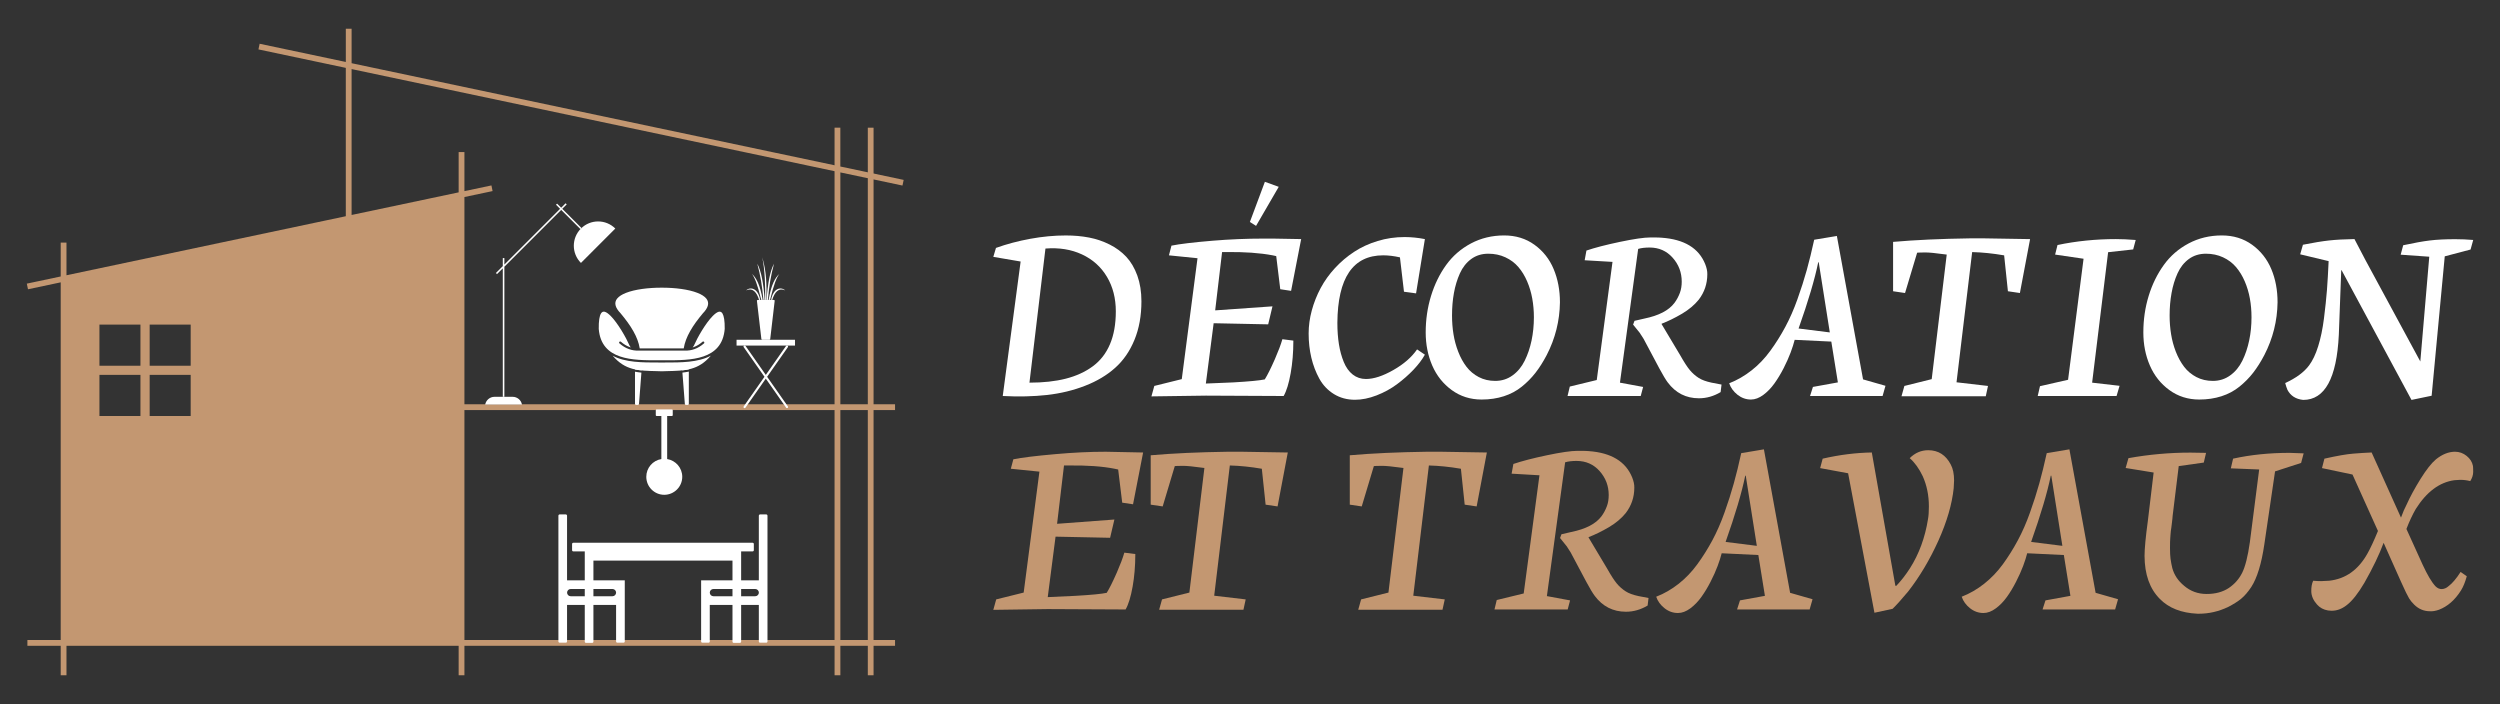 <?xml version="1.0" encoding="utf-8"?>
<!-- Generator: Adobe Illustrator 16.0.0, SVG Export Plug-In . SVG Version: 6.00 Build 0)  -->
<!DOCTYPE svg PUBLIC "-//W3C//DTD SVG 1.1//EN" "http://www.w3.org/Graphics/SVG/1.1/DTD/svg11.dtd">
<svg version="1.1" id="Calque_1" xmlns="http://www.w3.org/2000/svg" xmlns:xlink="http://www.w3.org/1999/xlink" x="0px" y="0px"
	 width="174px" height="49px" viewBox="0 0 174 49" enable-background="new 0 0 174 49" xml:space="preserve">
<rect x="0" y="0" width="174" height="49" fill="#333333" stroke="none"/>
<g>
	<g>
		<path fill="#C39771" d="M58.084,28.54H32.324v16.005h25.761V28.54z M32.324,28.138h25.761V11.915L24.471,4.808v10.154l7.451-1.574
			v-2.805h0.402v2.719l1.88-0.397l0.08,0.394l-1.96,0.414V28.138z M31.639,28.138h0.283V13.797l-7.451,1.574v0.22h-0.402v-0.135
			L4.627,19.567v24.978h27.294V28.54h-0.283V28.138z M4.627,16.888v2.27l19.441-4.109V4.724l-6.08-1.285l0.082-0.394l5.999,1.268V2
			h0.402v2.399l33.614,7.104V8.888h0.403v2.701l4.407,0.932l-0.083,0.393l-4.323-0.914v16.139h3.806v0.402h-3.806v16.005h3.806
			v0.401h-3.806v2.053h-0.403v-2.053H32.324v2.053h-0.402v-2.053H4.627v2.053H4.225v-2.053H1.907v-0.401h2.318V19.651l-2.277,0.482
			l-0.082-0.392l2.359-0.499v-2.355H4.627z"/>
		<path fill-rule="evenodd" clip-rule="evenodd" fill="#C39771" d="M10.416,22.592h2.855v2.863h-2.855V22.592z M10.416,26.093h2.855
			v2.862h-2.855V26.093z M6.921,26.093h2.854v2.862H6.921V26.093z M6.921,22.592h2.854v2.863H6.921V22.592z M32.122,44.744V13.549
			l-7.851,1.66L4.427,19.405v25.339H32.122z"/>
		<rect x="60.4" y="8.888" fill="#C39771" width="0.4" height="38.111"/>
		<path fill-rule="evenodd" clip-rule="evenodd" fill="#FFFFFF" d="M50.981,44.659v-5.64h-9.679v5.64
			c0,0.046-0.039,0.085-0.085,0.085h-0.43c-0.048,0-0.087-0.039-0.087-0.085v-5.64v-0.512v-0.129h-0.796
			c-0.048,0-0.087-0.039-0.087-0.086v-0.431c0-0.048,0.039-0.085,0.087-0.085H52.38c0.048,0,0.087,0.037,0.087,0.085v0.431
			c0,0.047-0.039,0.086-0.087,0.086h-0.797v0.129v0.512v5.64c0,0.046-0.039,0.085-0.086,0.085h-0.431
			C51.018,44.744,50.981,44.705,50.981,44.659"/>
		<path fill-rule="evenodd" clip-rule="evenodd" fill="#FFFFFF" d="M39.72,41.498c-0.138,0-0.252-0.112-0.252-0.251
			c0-0.141,0.114-0.253,0.252-0.253h2.908c0.14,0,0.252,0.112,0.252,0.253c0,0.139-0.113,0.251-0.252,0.251H39.72z M38.865,44.646
			v-8.753c0-0.048,0.038-0.089,0.085-0.089h0.431c0.046,0,0.086,0.041,0.086,0.089v4.498h4.017c0,1.418,0,2.836,0,4.257
			c0,0.047-0.04,0.084-0.087,0.084h-0.43c-0.048,0-0.087-0.037-0.087-0.084v-2.545h-3.413v2.543c0,0.049-0.04,0.086-0.086,0.086
			h-0.431C38.903,44.731,38.865,44.694,38.865,44.646z"/>
		<path fill-rule="evenodd" clip-rule="evenodd" fill="#FFFFFF" d="M52.563,41.498c0.138,0,0.252-0.112,0.252-0.251
			c0-0.141-0.114-0.253-0.252-0.253h-2.909c-0.139,0-0.253,0.112-0.253,0.253c0,0.139,0.114,0.251,0.253,0.251H52.563z
			 M53.417,44.646v-8.753c0-0.048-0.039-0.089-0.085-0.089h-0.431c-0.047,0-0.086,0.041-0.086,0.089v4.498h-4.017
			c0,1.418,0,2.836,0,4.257c0,0.047,0.039,0.084,0.086,0.084h0.431c0.047,0,0.085-0.037,0.085-0.084v-2.545h3.415v2.543
			c0,0.049,0.039,0.086,0.086,0.086h0.431C53.379,44.731,53.417,44.694,53.417,44.646z"/>
		<path fill-rule="evenodd" clip-rule="evenodd" fill="#FFFFFF" d="M46.435,31.95c0.596,0.097,1.05,0.612,1.05,1.235
			c0,0.691-0.563,1.253-1.252,1.253c-0.691,0-1.251-0.562-1.251-1.253c0-0.623,0.454-1.138,1.049-1.235v-2.998h-0.336
			c-0.029,0-0.053-0.025-0.053-0.055V28.55c0-0.03,0.024-0.054,0.053-0.054h1.074c0.03,0,0.054,0.023,0.054,0.054v0.348
			c0,0.029-0.024,0.055-0.054,0.055h-0.334V31.95z"/>
		<path fill-rule="evenodd" clip-rule="evenodd" fill="#FFFFFF" d="M34.416,27.618h1.266c0.322,0,0.591,0.233,0.647,0.538h-2.56
			C33.825,27.852,34.095,27.618,34.416,27.618"/>
		<polygon fill="#FFFFFF" points="35.104,27.618 35.104,18.565 39.059,14.61 40.396,15.946 40.471,15.869 39.134,14.533 
			39.443,14.225 39.366,14.148 39.059,14.457 38.774,14.173 38.698,14.249 38.981,14.533 35.104,18.413 35.104,17.963 
			34.995,17.963 34.995,18.521 34.515,19.001 34.59,19.077 34.995,18.675 34.995,27.618 		"/>
		<path fill-rule="evenodd" clip-rule="evenodd" fill="#FFFFFF" d="M40.434,15.907c0.659-0.66,1.731-0.66,2.391,0L40.434,18.3
			C39.772,17.639,39.772,16.569,40.434,15.907"/>
		<rect x="51.264" y="23.648" fill-rule="evenodd" clip-rule="evenodd" fill="#FFFFFF" width="4.069" height="0.404"/>
		<path fill="#FFFFFF" d="M54.712,28.372c0.024,0.036,0.072,0.043,0.105,0.02c0.035-0.023,0.044-0.07,0.02-0.105l-1.445-2.063
			l1.445-2.063c0.024-0.034,0.016-0.082-0.02-0.107c-0.033-0.022-0.082-0.016-0.105,0.02l-1.413,2.019l-1.413-2.019
			c-0.024-0.035-0.072-0.042-0.105-0.02c-0.034,0.025-0.043,0.073-0.02,0.107l1.446,2.063l-1.446,2.063
			c-0.023,0.035-0.014,0.082,0.02,0.105c0.034,0.023,0.081,0.017,0.105-0.02l1.413-2.018L54.712,28.372z"/>
		<path fill-rule="evenodd" clip-rule="evenodd" fill="#FFFFFF" d="M46.057,20.022c0.953,0,1.868,0.119,2.483,0.361
			c0.277,0.106,0.489,0.24,0.618,0.395c0.119,0.146,0.16,0.316,0.103,0.508c-0.046,0.158-0.158,0.334-0.345,0.525l-0.004,0.006
			v-0.001c-0.343,0.41-0.648,0.82-0.881,1.236c-0.223,0.395-0.38,0.794-0.444,1.198h-3.061c-0.064-0.404-0.222-0.804-0.444-1.198
			c-0.233-0.416-0.539-0.826-0.881-1.236c-0.002-0.003-0.003-0.006-0.006-0.007c-0.185-0.192-0.296-0.366-0.343-0.523
			c-0.057-0.193-0.016-0.361,0.103-0.508l0,0h0.001c0.126-0.154,0.34-0.288,0.615-0.395C44.187,20.142,45.102,20.022,46.057,20.022"
			/>
		<path fill-rule="evenodd" clip-rule="evenodd" fill="#FFFFFF" d="M46.057,24.402h1.595h0.004c0.235,0.01,0.464-0.025,0.686-0.106
			c0.225-0.08,0.443-0.211,0.654-0.395c0.031-0.027,0.034-0.076,0.006-0.107c-0.027-0.031-0.076-0.035-0.106-0.008
			c-0.195,0.17-0.397,0.292-0.605,0.368c-0.027,0.01-0.056,0.019-0.084,0.028c0.025-0.028,0.048-0.06,0.069-0.094
			c0.006-0.01,0.012-0.021,0.019-0.031c0.002-0.005,0.003-0.009,0.005-0.013c0.243-0.557,0.806-1.546,1.307-2.052
			c0.15-0.152,0.294-0.261,0.417-0.293c0.101-0.024,0.191,0.006,0.259,0.118c0.103,0.173,0.164,0.513,0.157,1.076l0,0
			c-0.177,2.192-2.398,2.187-4.143,2.183c-0.142,0-0.175,0-0.24,0c-0.067,0-0.101,0-0.242,0c-1.755,0.004-3.966,0.01-4.142-2.183
			v-0.001c-0.008-0.563,0.051-0.902,0.156-1.075c0.068-0.112,0.158-0.143,0.26-0.118c0.122,0.032,0.265,0.141,0.417,0.293
			c0.503,0.509,1.067,1.5,1.31,2.058c0,0.002,0.002,0.004,0.002,0.007l0,0c0.007,0.015,0.018,0.029,0.026,0.044
			c0.019,0.028,0.04,0.056,0.062,0.081c-0.029-0.01-0.057-0.019-0.085-0.028c-0.208-0.076-0.409-0.198-0.605-0.368
			c-0.031-0.027-0.079-0.023-0.108,0.008c-0.027,0.031-0.024,0.08,0.008,0.107c0.21,0.184,0.427,0.314,0.654,0.395
			c0.222,0.081,0.45,0.116,0.686,0.106h0.003H46.057z"/>
		<path fill-rule="evenodd" clip-rule="evenodd" fill="#FFFFFF" d="M49.476,24.753c-0.881,1.027-1.764,1.049-3.083,1.078
			c-0.109,0.004-0.224,0.006-0.336,0.011c-0.114-0.005-0.229-0.007-0.338-0.011c-1.318-0.029-2.202-0.051-3.081-1.076
			c0.875,0.48,2.108,0.477,3.178,0.475c0.02,0,0.017,0,0.241,0c0.222,0,0.215,0,0.237,0C47.36,25.231,48.599,25.235,49.476,24.753"
			/>
		<path fill-rule="evenodd" clip-rule="evenodd" fill="#FFFFFF" d="M47.496,25.932l0.169,2.178c0.003,0.04,0.034,0.074,0.075,0.074
			h0.128c0.041,0,0.074-0.034,0.074-0.074v-2.246C47.799,25.894,47.651,25.916,47.496,25.932 M47.942,25.649h-0.467l0.01,0.129
			c0.158-0.018,0.312-0.04,0.457-0.073V25.649z"/>
		<path fill-rule="evenodd" clip-rule="evenodd" fill="#FFFFFF" d="M44.642,25.934l-0.167,2.176
			c-0.003,0.04-0.034,0.074-0.075,0.074h-0.129c-0.042,0-0.075-0.034-0.075-0.074V25.87C44.339,25.898,44.488,25.918,44.642,25.934
			 M44.196,25.649h0.469l-0.01,0.133c-0.159-0.017-0.312-0.039-0.459-0.07V25.649z"/>
		<path fill-rule="evenodd" clip-rule="evenodd" fill="#FFFFFF" d="M53.864,20.876h-1.129c-0.03,0-0.057,0.025-0.054,0.054
			l0.311,2.665c0.003,0.029,0.024,0.054,0.054,0.054h0.508c0.03,0,0.05-0.024,0.054-0.054l0.311-2.665
			C53.922,20.901,53.895,20.876,53.864,20.876"/>
		<path fill="#FFFFFF" d="M53.343,20.876c0.021-1.097,0.005-1.983-0.292-2.969c0.188,0.832,0.221,2.104,0.204,2.969H53.343z"/>
		<path fill="#FFFFFF" d="M53.356,20.876c0.076-1.137,0.237-2.009,0.517-2.523c-0.22,0.793-0.354,1.639-0.426,2.523H53.356z"/>
		<path fill-rule="evenodd" clip-rule="evenodd" fill="#FFFFFF" d="M54.242,19.063c-0.184,0.239-0.389,0.741-0.648,1.813h-0.1
			C53.679,19.81,53.946,19.332,54.242,19.063"/>
		<path fill-rule="evenodd" clip-rule="evenodd" fill="#FFFFFF" d="M54.646,20.208c-0.312-0.278-0.838-0.135-0.978,0.668h0.077
			C53.917,20.331,54.178,20.012,54.646,20.208"/>
		<path fill="#FFFFFF" d="M53.221,20.876c-0.076-1.137-0.236-2.009-0.515-2.523c0.22,0.793,0.355,1.639,0.426,2.523H53.221z"/>
		<path fill-rule="evenodd" clip-rule="evenodd" fill="#FFFFFF" d="M52.336,19.063c0.184,0.239,0.389,0.741,0.647,1.813h0.1
			C52.9,19.81,52.633,19.332,52.336,19.063"/>
		<path fill-rule="evenodd" clip-rule="evenodd" fill="#FFFFFF" d="M51.932,20.208c0.312-0.278,0.837-0.135,0.978,0.668h-0.077
			C52.662,20.331,52.4,20.012,51.932,20.208"/>
	</g>
	<g>
		<g>
			<g>
				<path fill="#FFFFFF" d="M69.791,27.562l1.245-9.36l-1.901-0.324l0.184-0.623c0.748-0.269,1.544-0.479,2.389-0.635
					c0.844-0.154,1.67-0.232,2.477-0.232c0.572,0,1.109,0.048,1.611,0.145c0.504,0.096,0.98,0.259,1.434,0.486
					s0.84,0.515,1.162,0.859c0.32,0.345,0.576,0.779,0.767,1.306c0.189,0.526,0.284,1.122,0.284,1.788
					c0,1.005-0.162,1.901-0.486,2.686c-0.324,0.787-0.772,1.436-1.346,1.946c-0.572,0.512-1.268,0.927-2.086,1.244
					c-0.817,0.32-1.699,0.533-2.646,0.642C71.93,27.595,70.902,27.62,69.791,27.562z M71.65,26.633c0.957,0,1.799-0.092,2.523-0.276
					c0.725-0.184,1.352-0.47,1.881-0.859c0.528-0.388,0.929-0.901,1.2-1.542c0.272-0.64,0.407-1.401,0.407-2.283
					c0-0.911-0.205-1.714-0.617-2.405c-0.412-0.693-0.992-1.213-1.74-1.561s-1.596-0.483-2.541-0.408L71.65,26.633z"/>
				<path fill="#FFFFFF" d="M89.342,27.562c-3.226-0.018-5.031-0.026-5.416-0.026l-3.787,0.053l0.201-0.728l1.911-0.473l1.096-8.415
					l-1.989-0.201l0.175-0.675c0.573-0.117,1.525-0.23,2.857-0.342c1.198-0.1,2.388-0.149,3.567-0.149h0.64l1.964,0.035
					l-0.701,3.603l-0.754-0.114l-0.281-2.305l-0.244-0.053c-0.9-0.17-1.979-0.245-3.234-0.228h-0.29l-0.481,4.058l3.988-0.28
					l-0.299,1.253l-3.795-0.078l-0.543,4.198l1.901-0.079c1.128-0.064,1.861-0.135,2.2-0.21c0.188-0.299,0.42-0.766,0.701-1.402
					c0.245-0.562,0.42-1.026,0.525-1.394l0.763,0.096v0.053c0,0.771-0.062,1.508-0.185,2.209
					C89.704,26.686,89.541,27.217,89.342,27.562z M89,13.003l-1.578,2.718l-0.43-0.272l1.044-2.796L89,13.003z"/>
				<path fill="#FFFFFF" d="M99.172,16.641l-0.614,3.778l-0.841-0.114l-0.281-2.393c-0.42-0.094-0.809-0.141-1.166-0.141
					c-2.104,0-3.166,1.566-3.189,4.698c0,0.543,0.036,1.042,0.109,1.495c0.072,0.452,0.186,0.864,0.338,1.234
					c0.151,0.372,0.359,0.661,0.621,0.869c0.264,0.207,0.57,0.311,0.921,0.311c0.544,0,1.179-0.208,1.906-0.623
					c0.728-0.414,1.278-0.894,1.652-1.437l0.544,0.367c-0.188,0.34-0.452,0.688-0.794,1.049c-0.342,0.358-0.726,0.696-1.152,1.012
					s-0.899,0.573-1.42,0.775c-0.521,0.201-1.02,0.303-1.499,0.303c-0.549,0-1.037-0.132-1.464-0.395s-0.764-0.618-1.013-1.064
					c-0.248-0.448-0.435-0.938-0.561-1.469c-0.125-0.532-0.188-1.093-0.188-1.683c0-0.532,0.073-1.067,0.22-1.609
					c0.146-0.539,0.352-1.059,0.617-1.555c0.266-0.497,0.6-0.962,1-1.395c0.4-0.432,0.842-0.807,1.328-1.125
					c0.484-0.318,1.029-0.571,1.634-0.754c0.604-0.186,1.234-0.276,1.89-0.276C98.23,16.501,98.698,16.547,99.172,16.641z"/>
				<path fill="#FFFFFF" d="M108.572,21.041c-0.018,1.291-0.324,2.516-0.921,3.672c-0.245,0.468-0.505,0.879-0.78,1.232
					c-0.274,0.354-0.593,0.676-0.955,0.968s-0.779,0.515-1.249,0.666c-0.47,0.152-0.986,0.229-1.547,0.229
					c-0.783,0-1.476-0.22-2.077-0.657c-0.602-0.438-1.055-1.009-1.359-1.71c-0.303-0.701-0.455-1.469-0.455-2.305
					c0-0.889,0.124-1.735,0.372-2.542c0.249-0.807,0.599-1.523,1.052-2.151s1.029-1.128,1.727-1.5
					c0.699-0.37,1.469-0.556,2.311-0.556c0.806,0,1.508,0.216,2.107,0.648s1.045,0.996,1.336,1.691
					C108.426,19.422,108.572,20.193,108.572,21.041z M101.061,21.961c0,0.444,0.033,0.877,0.101,1.298
					c0.067,0.42,0.179,0.829,0.333,1.227s0.346,0.745,0.574,1.043c0.228,0.298,0.513,0.537,0.854,0.715
					c0.342,0.179,0.724,0.267,1.144,0.267c0.45,0,0.852-0.126,1.205-0.382c0.354-0.253,0.636-0.594,0.846-1.021
					c0.211-0.426,0.37-0.896,0.479-1.411c0.107-0.514,0.162-1.052,0.162-1.612c0-0.45-0.039-0.886-0.114-1.307
					c-0.076-0.42-0.196-0.82-0.359-1.2s-0.366-0.711-0.609-0.994c-0.242-0.284-0.544-0.509-0.903-0.676
					c-0.359-0.166-0.754-0.25-1.188-0.25c-0.455,0-0.852,0.123-1.188,0.368c-0.336,0.246-0.599,0.579-0.789,0.999
					c-0.189,0.421-0.328,0.877-0.416,1.368C101.104,20.883,101.061,21.406,101.061,21.961z"/>
				<path fill="#FFFFFF" d="M112.748,26.633l1.613,0.298l-0.167,0.631h-5.093l0.158-0.657l1.875-0.455l1.096-8.222l-1.937-0.114
					l0.123-0.675c0.584-0.199,1.361-0.4,2.331-0.604c0.977-0.205,1.686-0.308,2.13-0.308c0.468,0,0.725,0.006,0.771,0.018
					c1.571,0.111,2.583,0.722,3.032,1.832c0.105,0.264,0.155,0.5,0.149,0.71c0,0.66-0.198,1.251-0.596,1.771
					c-0.298,0.368-0.685,0.692-1.157,0.974c-0.508,0.298-0.984,0.531-1.429,0.701v0.025l1.288,2.156
					c0.275,0.485,0.5,0.833,0.676,1.043c0.175,0.211,0.379,0.392,0.613,0.544c0.216,0.141,0.518,0.251,0.902,0.333l0.693,0.132
					l-0.063,0.525c-0.479,0.286-0.981,0.43-1.508,0.43c-0.899,0-1.623-0.368-2.173-1.104c-0.141-0.187-0.333-0.509-0.579-0.964
					l-1.096-2.06c-0.035-0.059-0.074-0.12-0.117-0.185c-0.045-0.064-0.076-0.114-0.098-0.148c-0.02-0.035-0.036-0.062-0.047-0.079
					l-0.325-0.403l-0.149-0.185l0.098-0.263l0.684-0.157c1.004-0.205,1.703-0.567,2.094-1.087c0.158-0.211,0.287-0.45,0.387-0.719
					c0.081-0.229,0.122-0.482,0.122-0.763c0-0.637-0.21-1.192-0.631-1.666c-0.421-0.473-0.956-0.71-1.604-0.71
					c-0.32,0-0.587,0.032-0.797,0.097L112.748,26.633z"/>
				<path fill="#FFFFFF" d="M127.846,16.422l1.822,9.983l1.561,0.446l-0.201,0.71h-5.049l0.201-0.631l1.736-0.315l-0.457-2.84
					l-2.549-0.123c-0.064,0.258-0.16,0.555-0.285,0.891c-0.127,0.336-0.287,0.698-0.486,1.087s-0.414,0.742-0.641,1.06
					c-0.229,0.319-0.486,0.585-0.775,0.799c-0.289,0.212-0.574,0.319-0.855,0.319c-0.344,0-0.656-0.111-0.938-0.333
					c-0.28-0.223-0.473-0.488-0.578-0.798c0.555-0.217,1.076-0.518,1.564-0.903c0.488-0.385,0.922-0.839,1.301-1.363
					c0.381-0.521,0.727-1.074,1.039-1.655s0.596-1.225,0.846-1.929c0.252-0.704,0.469-1.382,0.65-2.033
					c0.18-0.651,0.352-1.354,0.516-2.108L127.846,16.422z M127.354,23.136l-0.771-4.882h-0.035c-0.238,1.174-0.695,2.711-1.367,4.61
					L127.354,23.136z"/>
				<path fill="#FFFFFF" d="M135.492,17.719c-0.76-0.105-1.264-0.154-1.516-0.148c-0.064,0-0.141,0.002-0.229,0.004
					c-0.088,0.004-0.154,0.005-0.205,0.005c-0.049,0-0.086,0.002-0.109,0.008l-0.842,2.806l-0.832-0.123v-3.436
					c1.547-0.135,3.336-0.217,5.363-0.246h0.973l3.199,0.053l-0.709,3.752l-0.834-0.123l-0.262-2.498
					c-0.783-0.135-1.525-0.21-2.227-0.228l-1.088,9.063l2.191,0.254l-0.156,0.719h-5.865l0.201-0.719l1.902-0.473L135.492,17.719z"
					/>
				<path fill="#FFFFFF" d="M147.313,27.562h-5.488l0.158-0.684l1.955-0.446l1.078-8.424l-1.98-0.289l0.166-0.666
					c1.309-0.274,2.664-0.412,4.066-0.412c0.41,0,0.869,0.021,1.377,0.062l-0.176,0.657l-1.744,0.193l-1.113,9.08l1.91,0.219
					L147.313,27.562z"/>
				<path fill="#FFFFFF" d="M158.518,21.041c-0.018,1.291-0.324,2.516-0.92,3.672c-0.244,0.468-0.506,0.879-0.779,1.232
					c-0.275,0.354-0.594,0.676-0.955,0.968c-0.363,0.292-0.779,0.515-1.25,0.666c-0.471,0.152-0.986,0.229-1.547,0.229
					c-0.783,0-1.475-0.22-2.076-0.657c-0.604-0.438-1.055-1.009-1.359-1.71s-0.455-1.469-0.455-2.305
					c0-0.889,0.123-1.735,0.371-2.542s0.6-1.523,1.053-2.151c0.451-0.628,1.027-1.128,1.727-1.5c0.697-0.37,1.469-0.556,2.309-0.556
					c0.807,0,1.51,0.216,2.109,0.648c0.598,0.433,1.043,0.996,1.336,1.691S158.518,20.193,158.518,21.041z M151.006,21.961
					c0,0.444,0.033,0.877,0.102,1.298c0.066,0.42,0.178,0.829,0.332,1.227c0.156,0.397,0.348,0.745,0.576,1.043
					c0.227,0.298,0.512,0.537,0.854,0.715c0.342,0.179,0.723,0.267,1.145,0.267c0.449,0,0.852-0.126,1.205-0.382
					c0.354-0.253,0.635-0.594,0.846-1.021c0.211-0.426,0.369-0.896,0.477-1.411c0.109-0.514,0.162-1.052,0.162-1.612
					c0-0.45-0.037-0.886-0.113-1.307c-0.076-0.42-0.195-0.82-0.359-1.2s-0.367-0.711-0.609-0.994
					c-0.242-0.284-0.543-0.509-0.902-0.676c-0.359-0.166-0.756-0.25-1.188-0.25c-0.455,0-0.852,0.123-1.188,0.368
					c-0.336,0.246-0.6,0.579-0.789,0.999c-0.191,0.421-0.328,0.877-0.416,1.368C151.051,20.883,151.006,21.406,151.006,21.961z"/>
				<path fill="#FFFFFF" d="M167.84,27.834l-4.865-9.028h-0.025l-0.168,4.496c-0.145,3.021-0.973,4.532-2.48,4.532
					c-0.514-0.053-0.879-0.287-1.096-0.701c-0.057-0.135-0.109-0.293-0.156-0.474c0.754-0.345,1.305-0.751,1.656-1.219
					c0.25-0.333,0.465-0.779,0.639-1.341c0.176-0.561,0.311-1.209,0.404-1.945s0.162-1.391,0.207-1.964
					c0.043-0.572,0.082-1.244,0.117-2.016l-1.98-0.474l0.191-0.666c0.73-0.146,1.338-0.245,1.818-0.298
					c0.484-0.053,1.072-0.085,1.768-0.097l0.771,1.473l3.813,7.047l0.623-7.292l-1.99-0.141l0.176-0.657
					c0.754-0.164,1.373-0.274,1.857-0.333s1.072-0.088,1.762-0.088c0.414,0,0.832,0.018,1.254,0.053l-0.184,0.666l-1.797,0.474
					l-0.912,9.702L167.84,27.834z"/>
			</g>
		</g>
		<g>
			<g>
				<path fill="#C39771" d="M78.342,42.419c-3.227-0.018-5.033-0.027-5.42-0.027l-3.787,0.053l0.201-0.727l1.912-0.475l1.096-8.417
					l-1.99-0.202l0.175-0.657c0.567-0.117,1.54-0.237,2.921-0.359c1.238-0.111,2.408-0.167,3.507-0.167l2.604,0.053l-0.701,3.604
					l-0.754-0.113l-0.281-2.307l-0.246-0.053c-0.848-0.169-1.926-0.245-3.235-0.228h-0.289l-0.482,4.06l3.989-0.298l-0.298,1.271
					l-3.797-0.079l-0.544,4.209l1.903-0.088c1.128-0.064,1.862-0.135,2.201-0.211c0.187-0.297,0.421-0.766,0.701-1.402
					c0.245-0.561,0.421-1.025,0.526-1.394l0.763,0.096v0.053c0,0.771-0.062,1.509-0.185,2.21
					C78.704,41.542,78.54,42.073,78.342,42.419z"/>
				<path fill="#C39771" d="M83.826,32.571c-0.76-0.104-1.266-0.154-1.518-0.148c-0.064,0-0.141,0.002-0.228,0.004
					c-0.088,0.004-0.157,0.005-0.206,0.005c-0.051,0-0.086,0.003-0.109,0.009l-0.842,2.806l-0.834-0.123v-3.437
					c1.55-0.135,3.338-0.217,5.367-0.246h0.973l3.201,0.053l-0.711,3.753l-0.832-0.123l-0.264-2.499
					c-0.783-0.134-1.525-0.21-2.227-0.228l-1.088,9.065l2.192,0.256l-0.157,0.719h-5.867l0.201-0.719l1.903-0.475L83.826,32.571z"/>
				<path fill="#C39771" d="M97.681,32.571c-0.761-0.104-1.266-0.154-1.517-0.148c-0.064,0-0.141,0.002-0.229,0.004
					c-0.088,0.004-0.156,0.005-0.207,0.005c-0.049,0-0.086,0.003-0.108,0.009l-0.843,2.806l-0.832-0.123v-3.437
					c1.549-0.135,3.338-0.217,5.366-0.246h0.974l3.2,0.053l-0.71,3.753l-0.833-0.123l-0.263-2.499
					c-0.783-0.134-1.526-0.21-2.229-0.228l-1.086,9.065l2.191,0.256l-0.158,0.719h-5.865l0.201-0.719l1.902-0.475L97.681,32.571z"/>
				<path fill="#C39771" d="M107.663,41.489l1.614,0.299l-0.167,0.631h-5.095l0.158-0.658l1.876-0.455l1.097-8.226l-1.938-0.113
					l0.123-0.676c0.585-0.198,1.362-0.4,2.332-0.604c0.977-0.205,1.687-0.308,2.131-0.308c0.468,0,0.726,0.006,0.772,0.018
					c1.572,0.111,2.583,0.723,3.033,1.833c0.105,0.263,0.155,0.5,0.149,0.71c0,0.661-0.198,1.251-0.597,1.771
					c-0.298,0.368-0.684,0.692-1.157,0.974c-0.509,0.298-0.985,0.531-1.429,0.701v0.026l1.289,2.157
					c0.273,0.485,0.499,0.832,0.674,1.043c0.176,0.211,0.381,0.393,0.614,0.543c0.216,0.141,0.518,0.252,0.903,0.334l0.693,0.131
					l-0.063,0.527c-0.479,0.285-0.981,0.43-1.508,0.43c-0.9,0-1.625-0.369-2.174-1.105c-0.141-0.188-0.334-0.508-0.58-0.965
					l-1.096-2.06c-0.035-0.059-0.074-0.12-0.119-0.185c-0.043-0.064-0.075-0.114-0.096-0.149s-0.036-0.062-0.048-0.078l-0.325-0.404
					l-0.148-0.184l0.097-0.263l0.684-0.158c1.006-0.205,1.704-0.567,2.096-1.087c0.158-0.211,0.286-0.45,0.386-0.72
					c0.082-0.228,0.123-0.482,0.123-0.763c0-0.637-0.211-1.192-0.631-1.666c-0.422-0.474-0.956-0.71-1.605-0.71
					c-0.321,0-0.588,0.032-0.798,0.096L107.663,41.489z"/>
				<path fill="#C39771" d="M122.768,31.274l1.824,9.986l1.561,0.447l-0.203,0.711h-5.05l0.202-0.631l1.736-0.316l-0.457-2.841
					l-2.551-0.123c-0.064,0.258-0.159,0.555-0.285,0.891c-0.125,0.337-0.288,0.699-0.487,1.087c-0.198,0.389-0.412,0.742-0.64,1.061
					c-0.229,0.318-0.486,0.586-0.775,0.799s-0.575,0.32-0.855,0.32c-0.346,0-0.658-0.111-0.938-0.334s-0.474-0.488-0.579-0.799
					c0.556-0.215,1.078-0.518,1.566-0.902c0.488-0.386,0.922-0.84,1.301-1.363c0.381-0.522,0.727-1.075,1.04-1.656
					c0.313-0.582,0.595-1.226,0.846-1.93s0.468-1.383,0.649-2.034c0.181-0.652,0.354-1.355,0.517-2.109L122.768,31.274z
					 M122.275,37.991l-0.771-4.885h-0.035c-0.239,1.175-0.695,2.713-1.367,4.612L122.275,37.991z"/>
				<path fill="#C39771" d="M132.916,31.888c0.369-0.368,0.799-0.553,1.289-0.553c0.701,0,1.225,0.334,1.57,1
					c0.152,0.28,0.229,0.649,0.229,1.104c0,0.035-0.01,0.217-0.027,0.544c-0.117,1.111-0.471,2.324-1.061,3.64
					c-0.602,1.332-1.307,2.517-2.113,3.55c-0.445,0.533-0.805,0.934-1.078,1.201l-1.264,0.273l-1.832-9.707l-1.947-0.36l0.176-0.657
					c1.168-0.269,2.309-0.412,3.42-0.43l1.639,9.277h0.07c0.334-0.352,0.65-0.757,0.947-1.219c0.631-0.994,1.049-2.131,1.254-3.411
					c0.041-0.222,0.063-0.518,0.063-0.886c0-0.777-0.145-1.481-0.43-2.113C133.563,32.604,133.262,32.186,132.916,31.888z"/>
				<path fill="#C39771" d="M144.031,31.274l1.824,9.986l1.561,0.447l-0.203,0.711h-5.051l0.203-0.631l1.736-0.316l-0.457-2.841
					l-2.551-0.123c-0.064,0.258-0.16,0.555-0.285,0.891c-0.127,0.337-0.289,0.699-0.488,1.087c-0.197,0.389-0.41,0.742-0.639,1.061
					s-0.486,0.586-0.777,0.799c-0.289,0.213-0.572,0.32-0.854,0.32c-0.344,0-0.658-0.111-0.939-0.334
					c-0.279-0.223-0.473-0.488-0.578-0.799c0.555-0.215,1.078-0.518,1.564-0.902c0.488-0.386,0.924-0.84,1.305-1.363
					c0.379-0.522,0.725-1.075,1.037-1.656c0.313-0.582,0.596-1.226,0.846-1.93c0.252-0.704,0.469-1.383,0.65-2.034
					c0.18-0.652,0.354-1.355,0.518-2.109L144.031,31.274z M143.541,37.991l-0.771-4.885h-0.035c-0.24,1.175-0.697,2.713-1.369,4.612
					L143.541,37.991z"/>
				<path fill="#C39771" d="M149.893,32.888l-1.947-0.316l0.193-0.684c1.426-0.257,2.865-0.386,4.314-0.386l1.088,0.018
					l-0.158,0.675l-1.744,0.246l-0.422,3.446c0,0.058-0.006,0.128-0.018,0.21c-0.006,0.023-0.016,0.108-0.029,0.255
					c-0.016,0.146-0.031,0.277-0.049,0.395c-0.023,0.122-0.041,0.271-0.053,0.447l-0.018,0.263
					c-0.012,0.111-0.018,0.342-0.018,0.692c0,0.316,0.012,0.559,0.035,0.729c0.035,0.245,0.076,0.464,0.123,0.657
					c0.133,0.485,0.408,0.896,0.824,1.236c0.443,0.379,0.967,0.57,1.568,0.57c0.609,0,1.119-0.139,1.535-0.412
					c0.402-0.27,0.717-0.623,0.938-1.062c0.217-0.433,0.395-1.143,0.535-2.131l0.648-5.06l-1.973-0.079l0.158-0.675
					c1.223-0.269,2.531-0.403,3.928-0.403c0.135,0,0.463,0.012,0.982,0.035l-0.176,0.666l-1.814,0.588l-0.746,5.077
					c-0.197,1.351-0.502,2.341-0.91,2.973c-0.229,0.344-0.463,0.615-0.703,0.814c-0.227,0.188-0.533,0.381-0.92,0.58
					c-0.654,0.309-1.33,0.463-2.025,0.463h-0.088c-1.129-0.051-2.002-0.395-2.621-1.025c-0.709-0.707-1.064-1.706-1.07-2.998
					c0-0.497,0.076-1.307,0.229-2.429L149.893,32.888z"/>
				<path fill="#C39771" d="M163.734,33.027l-2.123-0.447l0.168-0.657c0.881-0.199,1.555-0.315,2.016-0.351
					c0.434-0.035,0.857-0.062,1.271-0.079l2.043,4.533c0.135-0.368,0.26-0.66,0.377-0.877c0.252-0.561,0.58-1.166,0.982-1.814
					c0.404-0.649,0.764-1.105,1.078-1.368c0.439-0.351,0.881-0.526,1.324-0.526c0.299,0,0.568,0.097,0.807,0.289
					c0.24,0.193,0.387,0.424,0.439,0.693c0.012,0.059,0.018,0.198,0.018,0.421c0,0.21-0.068,0.424-0.203,0.64
					c-0.227-0.059-0.461-0.087-0.701-0.087l-0.402,0.025c-1.041,0.141-1.938,0.811-2.693,2.009
					c-0.227,0.392-0.443,0.854-0.648,1.385l1.123,2.474c0.34,0.736,0.641,1.241,0.902,1.517c0.135,0.135,0.285,0.199,0.447,0.193
					c0.17-0.012,0.318-0.076,0.447-0.193c0.27-0.199,0.553-0.532,0.852-1l0.43,0.299c-0.111,0.408-0.246,0.738-0.404,0.99
					c-0.42,0.666-0.932,1.113-1.533,1.342c-0.229,0.082-0.436,0.117-0.623,0.105c-0.428,0-0.795-0.156-1.105-0.465
					c-0.152-0.152-0.27-0.295-0.35-0.43c-0.105-0.17-0.293-0.557-0.563-1.158L165.9,37.78c-0.305,0.824-0.752,1.754-1.342,2.789
					c-0.434,0.736-0.84,1.25-1.219,1.543c-0.346,0.273-0.707,0.406-1.088,0.395l-0.219-0.018c-0.316-0.053-0.57-0.191-0.764-0.412
					c-0.258-0.287-0.391-0.588-0.402-0.904c-0.006-0.303,0.037-0.555,0.131-0.754c0.176,0.018,0.363,0.027,0.561,0.027l0.545-0.027
					c1.15-0.122,2.045-0.759,2.682-1.911c0.193-0.339,0.434-0.856,0.721-1.552L163.734,33.027z"/>
			</g>
		</g>
	</g>
</g>
</svg>
